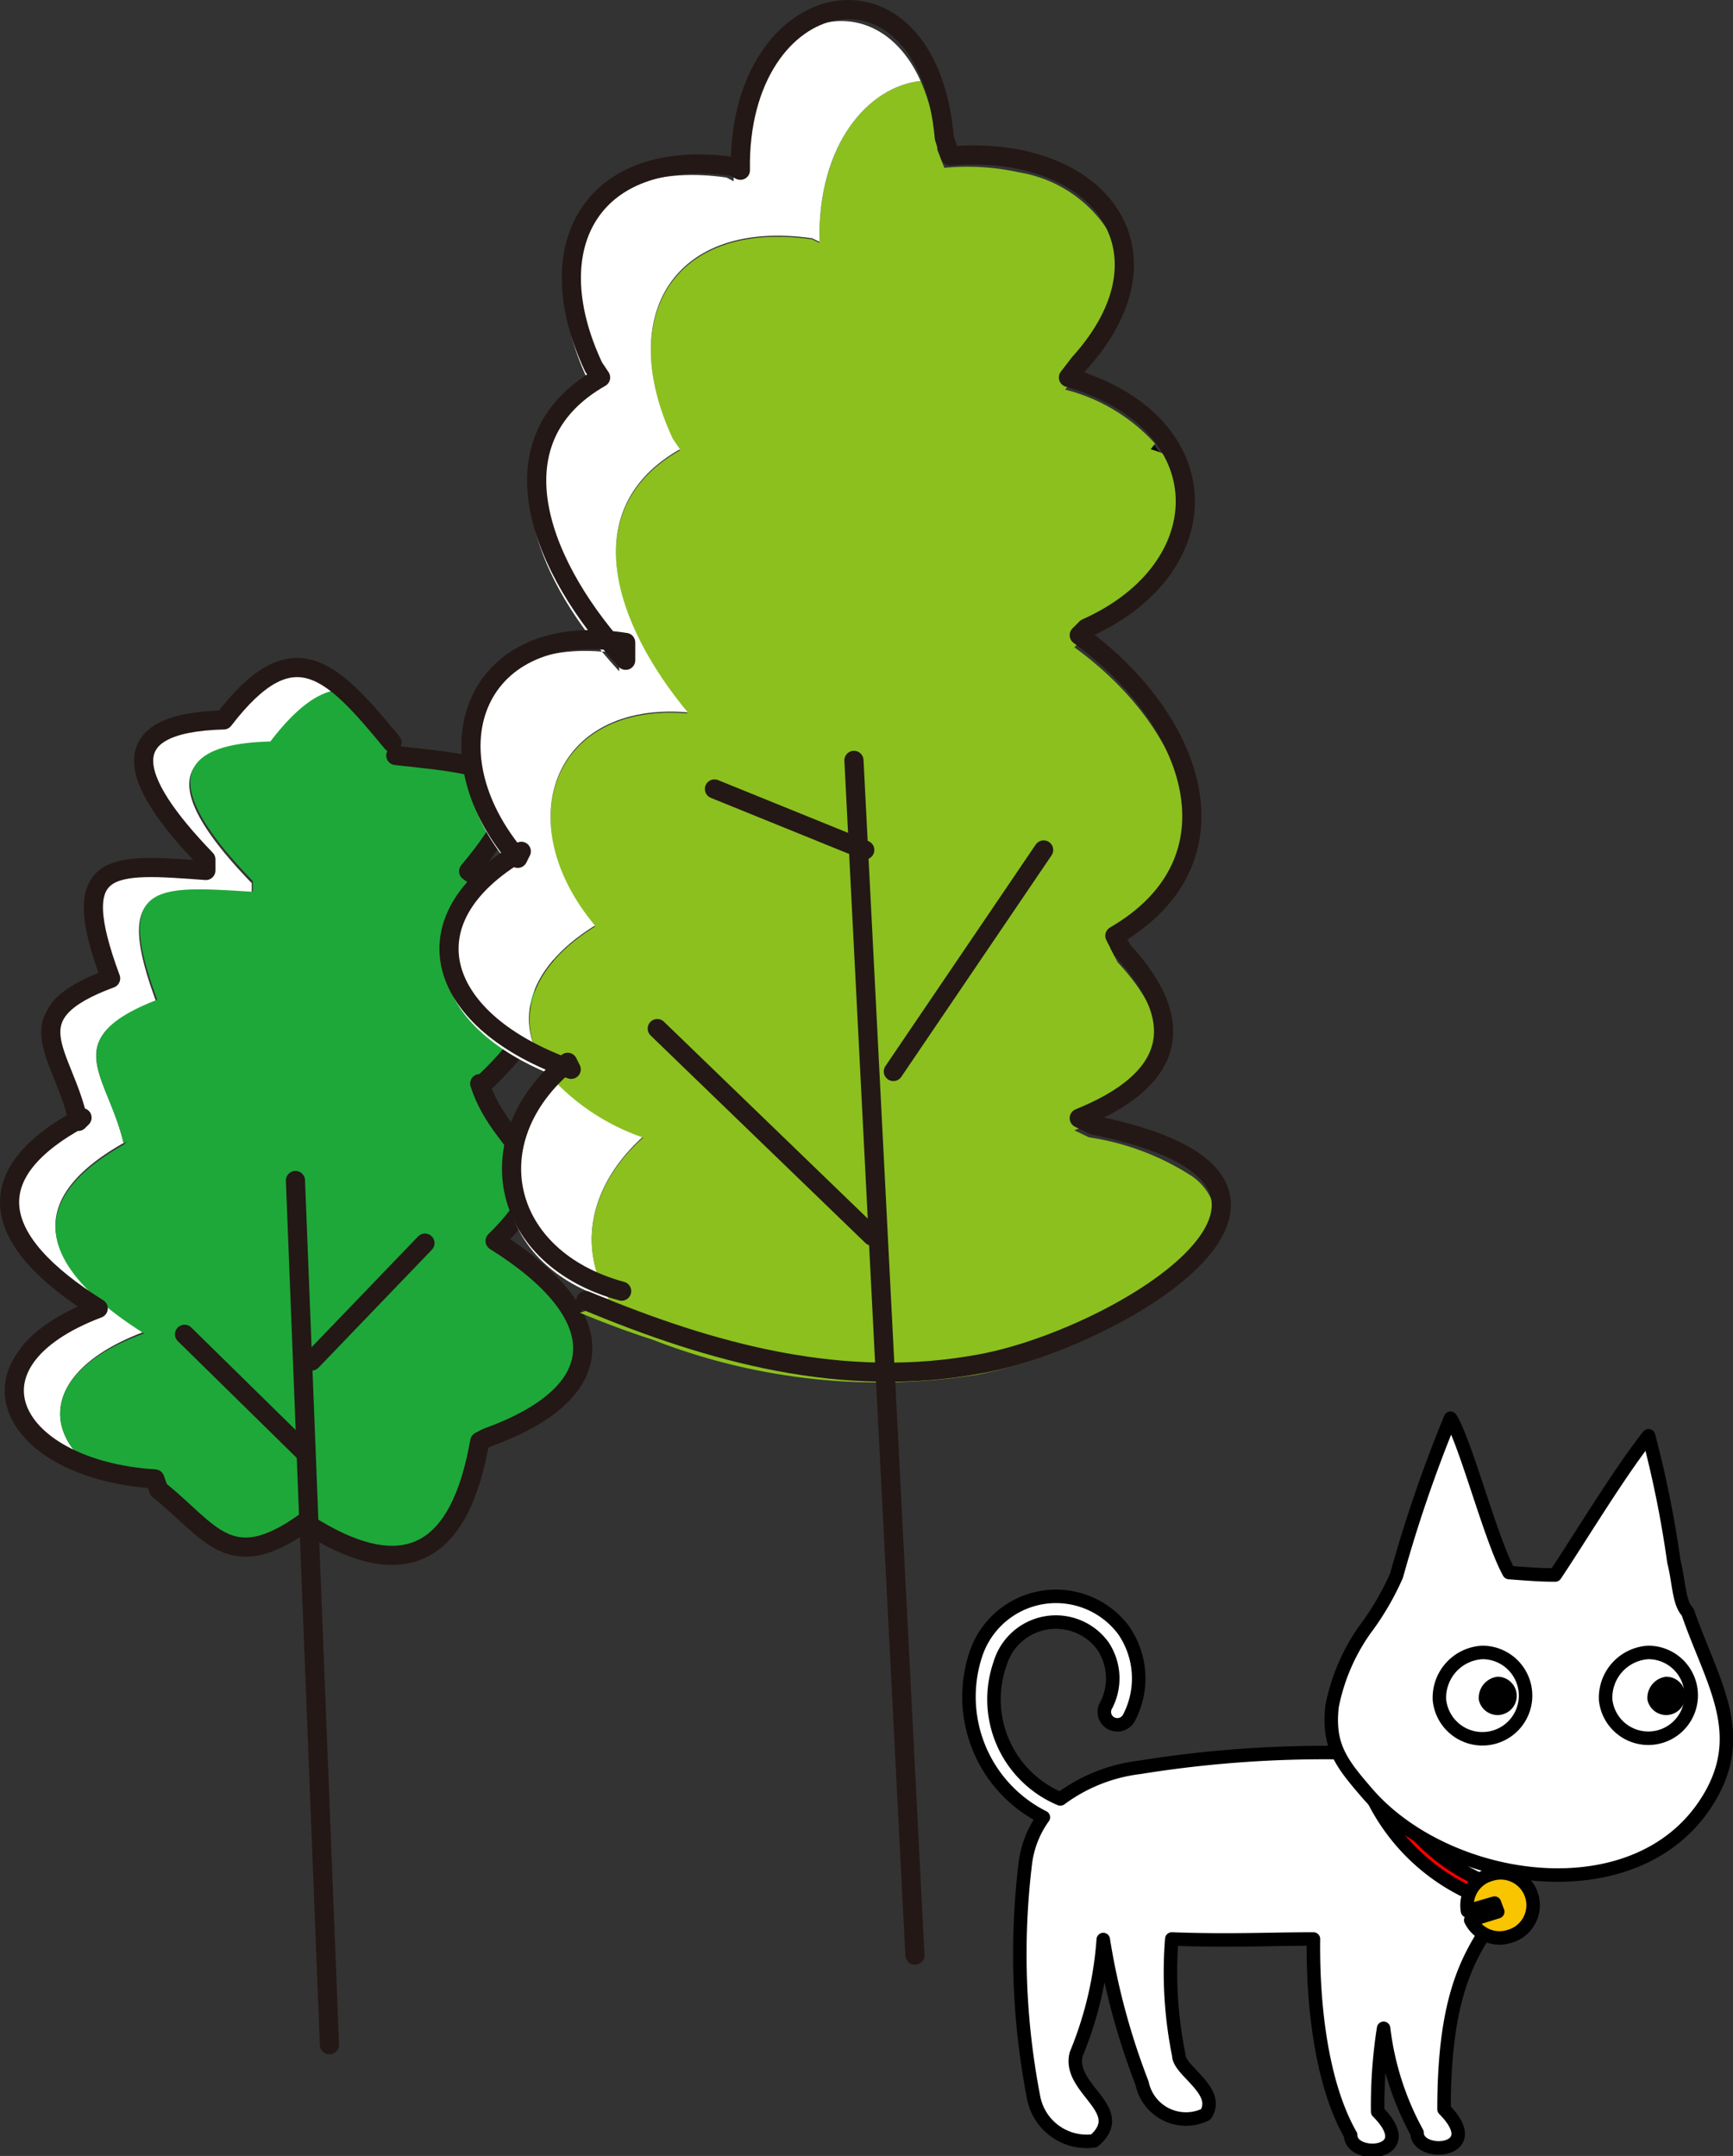 <svg xmlns="http://www.w3.org/2000/svg" viewBox="0 0 64.23 79.9"><rect x="0" y="0" width="64.23" height="79.9" fill="#333333" stroke="none"/><defs><style>.cls-1{fill:#fff;}.cls-2,.cls-5,.cls-7{fill:none;}.cls-2{stroke:#000;stroke-width:0.5px;}.cls-2,.cls-7{stroke-linecap:round;stroke-linejoin:round;}.cls-3{fill:red;}.cls-4{fill:#f9c400;}.cls-6{fill:#1ea839;}.cls-7{stroke:#231815;stroke-width:0.71px;}.cls-8{fill:#8bc01f;}</style></defs><title>アセット 15</title><g id="レイヤー_2" data-name="レイヤー 2"><g id="レイヤー_4" data-name="レイヤー 4"><path class="cls-1" d="M36.16,61.33a3.13,3.13,0,0,1,5.48-.92,3.14,3.14,0,0,1,.21,3.24.49.49,0,0,1-.64.23.48.48,0,0,1-.24-.63,2.16,2.16,0,0,0-.1-2.26,2.16,2.16,0,0,0-3.81.68,4,4,0,0,0,2.24,5,6.16,6.16,0,0,1,2.93-1.17,43.17,43.17,0,0,1,7.8-.54c2.45.07,3.38,2.06,5.59,2.53l.9,1.44c-1,2.86-3,3-3,9.24,1.61,1.62-1,1.8-1,.87a10.64,10.64,0,0,1-1.24-3.87,18.64,18.64,0,0,0-.22,3.09c1.62,1.62-1,1.8-1,.87-1.11-1.94-1.41-4.93-1.38-7.27-1.69,0-3.05.08-5.25,0a15.47,15.47,0,0,0,.26,4.31c0,.58,1.56,1.31,1,2.19a1.66,1.66,0,0,1-2.36-1.15,26.12,26.12,0,0,1-1.44-5.33,13.66,13.66,0,0,1-1,4.24c-.35,1.31,2,2.06.66,3.22a2,2,0,0,1-2.24-1.6A27.89,27.89,0,0,1,38,69.07a3.68,3.68,0,0,1,.67-1.72A5,5,0,0,1,36.16,61.33Z"/><path class="cls-2" d="M36.16,61.33a3.13,3.13,0,0,1,5.48-.92,3.14,3.14,0,0,1,.21,3.24.49.49,0,0,1-.64.23.48.48,0,0,1-.24-.63,2.16,2.16,0,0,0-.1-2.26,2.16,2.16,0,0,0-3.81.68,4,4,0,0,0,2.24,5,6.16,6.16,0,0,1,2.93-1.17,43.17,43.17,0,0,1,7.8-.54c2.45.07,3.38,2.06,5.59,2.53l.9,1.44c-1,2.86-3,3-3,9.24,1.61,1.62-1,1.8-1,.87a10.64,10.64,0,0,1-1.24-3.87,18.64,18.64,0,0,0-.22,3.09c1.62,1.62-1,1.8-1,.87-1.11-1.94-1.41-4.93-1.38-7.27-1.69,0-3.05.08-5.25,0a15.47,15.47,0,0,0,.26,4.31c0,.58,1.56,1.31,1,2.19a1.66,1.66,0,0,1-2.36-1.15,26.12,26.12,0,0,1-1.44-5.33,13.66,13.66,0,0,1-1,4.24c-.35,1.31,2,2.06.66,3.22a2,2,0,0,1-2.24-1.6A27.89,27.89,0,0,1,38,69.07a3.68,3.68,0,0,1,.67-1.72A5,5,0,0,1,36.16,61.33Z"/><path class="cls-3" d="M55.75,70.61l.17-.57a7,7,0,0,1-5.19-6.14l-.6,0A7.53,7.53,0,0,0,55.75,70.61Z"/><path class="cls-2" d="M55.75,70.61l.17-.57a7,7,0,0,1-5.19-6.14l-.6,0A7.53,7.53,0,0,0,55.75,70.61Z"/><path class="cls-4" d="M54.39,70.82l1-.29.12.32-1,.31a1.19,1.19,0,0,0,1.41.61,1.2,1.2,0,1,0-.68-2.3A1.19,1.19,0,0,0,54.39,70.82Z"/><path class="cls-2" d="M54.39,70.82l1-.29.12.32-1,.31a1.19,1.19,0,0,0,1.41.61,1.2,1.2,0,1,0-.68-2.3A1.19,1.19,0,0,0,54.39,70.82Z"/><path class="cls-1" d="M62.55,59.74c.87,2.53,2.23,4.41.84,6.82-2.57,4.45-9.76,3.36-12.74-.13-.95-1.1-1.44-1.74-1.28-3.19a7.37,7.37,0,0,1,1.22-2.85,10.09,10.09,0,0,0,1.17-2,51.42,51.42,0,0,1,2-5.83c.56.88,1.5,4.53,2.17,5.72.8.06,1.19.09,1.71.09.85-1.26,2.35-3.76,3.46-5.16a39.77,39.77,0,0,1,.94,4.67C62.23,58.62,62.22,59.42,62.55,59.74Z"/><path class="cls-2" d="M62.55,59.74c.87,2.53,2.23,4.41.84,6.82-2.57,4.45-9.76,3.36-12.74-.13-.95-1.1-1.44-1.74-1.28-3.19a7.37,7.37,0,0,1,1.22-2.85,10.09,10.09,0,0,0,1.17-2,51.42,51.42,0,0,1,2-5.83c.56.88,1.5,4.53,2.17,5.72.8.06,1.19.09,1.71.09.85-1.26,2.35-3.76,3.46-5.16a39.77,39.77,0,0,1,.94,4.67C62.23,58.62,62.22,59.42,62.55,59.74Z"/><path class="cls-2" d="M59.51,63a1.59,1.59,0,1,0,1.58-1.76A1.68,1.68,0,0,0,59.51,63Z"/><path class="cls-2" d="M53.35,63a1.6,1.6,0,1,0,1.59-1.76A1.68,1.68,0,0,0,53.35,63Z"/><path d="M61.06,63a.71.71,0,1,0,.69-.86A.79.79,0,0,0,61.06,63Z"/><path d="M54.81,63a.71.71,0,1,0,.69-.86A.79.79,0,0,0,54.81,63Z"/><path class="cls-5" d="M5.44,54.63a9.21,9.21,0,0,1-2.24-.41A6.28,6.28,0,0,0,6.12,55.5c-.17-.15-.35-.31-.54-.46Z"/><path class="cls-5" d="M14.37,27.85,16,28c-1.18-1.44-2.16-2.45-3.25-2.45a18.6,18.6,0,0,1,1.52,1.72Z"/><path d="M2.74,41.24l-.15.09a.07.07,0,0,1,0,.05Z"/><path d="M4.73,42.29l-.15.09v0Z"/><path class="cls-1" d="M5.33,49.36c-4-2.52-4.44-4.91-.75-7C4,39.85,2.08,38.5,5.79,37.13c-1.64-4.43,0-4.26,3.54-4v-.4c-2.9-3-3.49-5.07.65-5.17,1.06-1.38,1.92-1.94,2.73-1.93-1.47-1.43-2.77-1.65-4.72.88-4.14.11-3.54,2.19-.66,5.17v.41c-3.57-.23-5.17-.39-3.52,4C.09,37.45,2,38.8,2.59,41.33l.15-.09-.14.14a.07.07,0,0,0,0-.05c-3.69,2.08-3.26,4.46.75,7C-1.17,50-.36,53.09,3.2,54.22,1.54,52.8,1.86,50.67,5.33,49.36Z"/><path class="cls-6" d="M18.05,45.85c3-2.89.3-3.15-.57-5.82h.13c3.06-2.84,3.3-5.36-.53-7.87,1.23-1.48,1.65-2.39,1.49-3S17.42,28.23,16,28l-1.59-.19-.14-.54a18.6,18.6,0,0,0-1.52-1.72c-.81,0-1.67.55-2.73,1.93-4.14.1-3.55,2.18-.65,5.17v.4c-3.58-.22-5.18-.39-3.54,4C2.08,38.5,4,39.85,4.58,42.38l.15-.09-.14.13v0c-3.69,2.07-3.26,4.46.75,7C1.86,50.67,1.54,52.8,3.2,54.22a9.21,9.21,0,0,0,2.24.41l.14.41c.19.15.37.31.54.46,1,.87,1.67,1.65,2.67,1.66a3.86,3.86,0,0,0,2.2-.92c3.76,2.48,5.78,1.16,6.49-3l.27-.14C22.54,51.42,22.33,48.52,18.05,45.85Z"/><path class="cls-7" d="M14.67,28c3.88.41,5.79.6,2.7,4.29,3.84,2.53,3.6,5,.54,7.87h-.13c.87,2.68,3.53,2.94.57,5.83,4.28,2.67,4.48,5.57-.3,7.29l-.27.14c-.72,4.12-2.73,5.44-6.49,3-2.79,2-3.48.33-5.41-1.21l-.14-.4c-5.34-.34-7.45-4.29-2.1-6.32-4.07-2.55-4.46-5-.6-7.07l-.14.14c-.54-2.56-2.54-3.92,1.2-5.3-1.64-4.42,0-4.26,3.53-4v-.41c-2.89-3-3.48-5.06.66-5.17,2.58-3.36,4-1.88,6.24.84"/><line class="cls-7" x1="10.95" y1="43.75" x2="12.21" y2="75.78"/><line class="cls-7" x1="11.55" y1="50.44" x2="15.75" y2="46.07"/><line class="cls-7" x1="11.3" y1="53.83" x2="6.84" y2="49.45"/><path class="cls-5" d="M22.62,48.19a.86.86,0,0,1,.07.1l.13,0Z"/><path d="M43,16.8a4.39,4.39,0,0,0-.28-.36l-.16.21C42.72,16.69,42.85,16.75,43,16.8Z"/><path class="cls-1" d="M23.84,42.12A8.24,8.24,0,0,1,20.55,40c-3.07,2.83-2.08,6.91,2.07,8.17C21.43,46.38,21.75,44,23.84,42.12Z"/><path class="cls-8" d="M45,44.72a2.09,2.09,0,0,0-.87-1.16,9.61,9.61,0,0,0-3.77-1.41l-.54-.26c3.42-1.38,4.17-3.47,1.6-6.23l-.27-.53c4.79-2.78,3-8-1.33-11.14l.27-.27c3.48-1.54,4.52-4.63,3-6.92-.15-.05-.28-.11-.44-.15l.16-.21a6.72,6.72,0,0,0-3.33-2l.39-.52c1.78-2,2-3.86,1.25-5.29a4.85,4.85,0,0,0-3.34-2.24A8.91,8.91,0,0,0,35,6.22l-.26-.66A7.61,7.61,0,0,0,34.12,3C32.21,3.2,30.3,5.31,30.37,9l-.27-.13c-5.09-.73-7.3,2.83-5.17,7.42l.27.4c-3.87,2.2-2.44,6.46.29,9.75-5-.42-6.64,4.07-3.44,7.9-2.64,1.64-3,3.75-1.67,5.5l.17.22a8.24,8.24,0,0,0,3.29,2.1c-2.09,1.85-2.41,4.26-1.22,6.07l.2.06-.13,0-1.2.36c.89.37,1.79.71,2.7,1a23.06,23.06,0,0,0,12,1.3C39.84,50.29,45.6,47.21,45,44.72Z"/><path class="cls-1" d="M22.05,34.3c-3.2-3.83-1.56-8.32,3.44-7.9-2.73-3.29-4.16-7.55-.29-9.75l-.27-.4C22.8,11.66,25,8.1,30.1,8.83l.27.13C30.3,5.31,32.21,3.2,34.12,3c-1.86-4.14-7-2.26-6.93,3.72l-.26-.14c-5.09-.73-7.31,2.84-5.18,7.43l.27.39c-3.87,2.2-2.44,6.47.29,9.75.21,0,.42,0,.64.07v.66c-.22-.24-.43-.48-.64-.73-5-.41-6.64,4.07-3.43,7.9l.22-.15-.13.27-.09-.12C15,34.54,16,38,20.38,39.8,19,38.05,19.41,35.94,22.05,34.3Z"/><path class="cls-7" d="M21.71,48.2c4.65,1.94,9.54,3.31,14.7,2.33S51,43.81,40.54,41.7L40,41.44c3.42-1.38,4.16-3.47,1.59-6.23l-.27-.53c4.79-2.78,3-8-1.32-11.14l.26-.26c5-2.23,5-7.66-.66-9.29l.4-.52c3.78-4.18.7-8.15-4.78-7.69L35,5.11c-.64-7.2-7.68-5.76-7.56,1.2l-.26-.14C22.05,5.45,19.84,9,22,13.6l.26.39c-4.16,2.37-2.19,7.13.93,10.48v-.66c-5.55-.88-7.46,3.94-4,8l.13-.26c-4.39,2.56-3.11,6.34,1.85,8.08l-.13-.26c-3.47,2.88-2.46,7.27,2,8.48"/><line class="cls-7" x1="33.91" y1="72.46" x2="31.65" y2="28.18"/><line class="cls-7" x1="32.32" y1="45.81" x2="24.36" y2="38.12"/><line class="cls-7" x1="33.11" y1="39.71" x2="38.68" y2="31.5"/><line class="cls-7" x1="32.05" y1="31.5" x2="26.48" y2="29.24"/></g></g></svg>